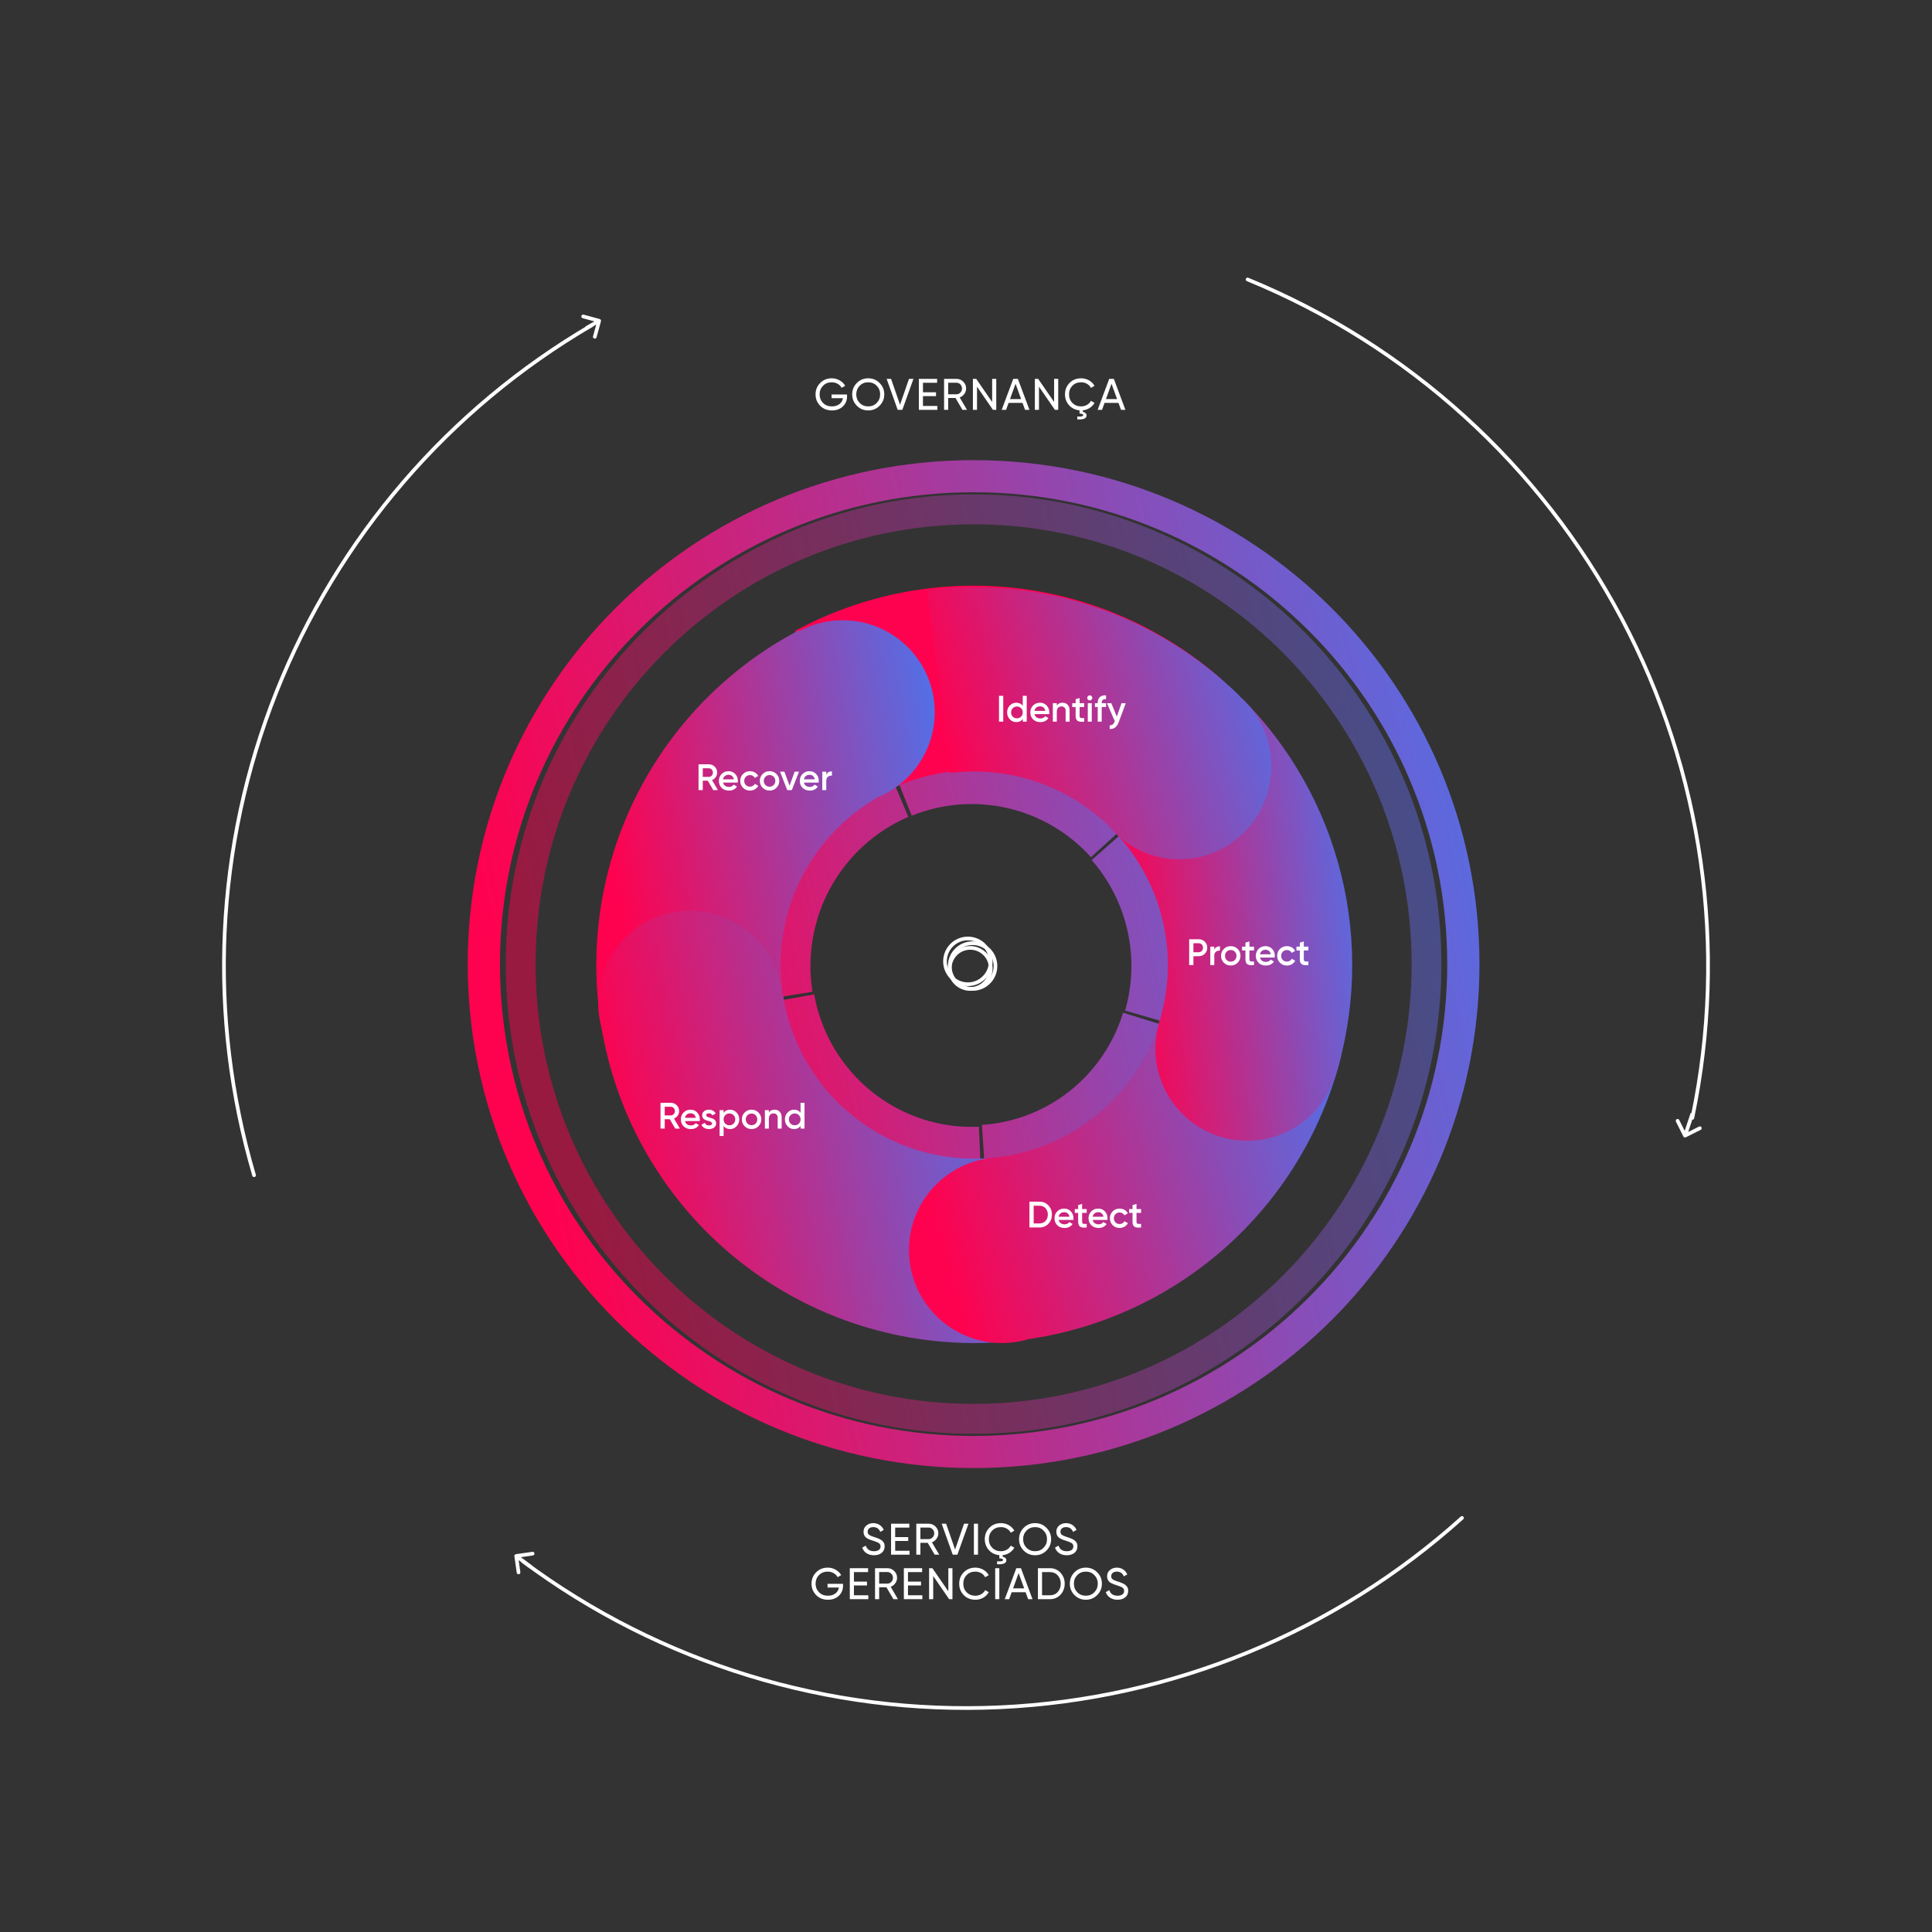 <svg width="521" height="521" viewBox="0 0 521 521" fill="none" xmlns="http://www.w3.org/2000/svg">
<rect x="0" y="0" width="521" height="521" fill="#333333" stroke="none"/>
<path d="M331.019 199.597C341.185 211.24 348.273 225.269 351.63 240.391C354.987 255.512 354.504 271.24 350.227 286.125L303.407 272.521C305.414 265.539 305.64 258.161 304.065 251.068C302.491 243.974 299.166 237.393 294.397 231.931L331.019 199.597Z" fill="url(#paint0_linear_42_674)"/>
<path d="M349.794 287.587C344.328 305.494 333.575 321.305 318.961 332.92C304.348 344.536 286.566 351.406 267.978 352.618L264.801 303.345C273.446 302.782 281.717 299.586 288.513 294.184C295.31 288.782 300.312 281.428 302.854 273.099L349.794 287.587Z" fill="url(#paint1_linear_42_674)"/>
<path d="M266.148 352.719C243.924 353.72 222.095 346.572 204.718 332.603C187.342 318.635 175.601 298.796 171.679 276.776L219.563 268.151C221.407 278.502 226.926 287.828 235.094 294.394C243.262 300.96 253.523 304.32 263.97 303.849L266.148 352.719Z" fill="url(#paint2_linear_42_674)"/>
<path d="M171.406 275.159C168.153 254.822 171.758 233.975 181.648 215.936C191.537 197.897 207.143 183.702 225.981 175.611L244.956 220.286C236.032 224.119 228.639 230.843 223.954 239.389C219.269 247.935 217.561 257.811 219.102 267.446L171.406 275.159Z" fill="url(#paint3_linear_42_674)"/>
<path d="M398.963 259.988C398.963 335.044 337.889 395.888 262.55 395.888C187.211 395.888 126.137 335.044 126.137 259.988C126.137 184.933 187.211 124.088 262.55 124.088C337.889 124.088 398.963 184.933 398.963 259.988ZM134.828 259.988C134.828 330.262 192.011 387.23 262.55 387.23C333.089 387.23 390.272 330.262 390.272 259.988C390.272 189.714 333.089 132.746 262.55 132.746C192.011 132.746 134.828 189.714 134.828 259.988Z" fill="url(#paint4_linear_42_674)"/>
<path d="M388.707 259.988C388.707 329.946 332.225 386.657 262.55 386.657C192.876 386.657 136.394 329.946 136.394 259.988C136.394 190.031 192.876 133.319 262.55 133.319C332.225 133.319 388.707 190.031 388.707 259.988ZM144.431 259.988C144.431 325.489 197.315 378.587 262.55 378.587C327.786 378.587 380.669 325.489 380.669 259.988C380.669 194.488 327.786 141.389 262.55 141.389C197.315 141.389 144.431 194.488 144.431 259.988Z" fill="url(#paint5_linear_42_674)" fill-opacity="0.5"/>
<path d="M227.832 174.84C245.229 167.815 264.347 166.315 282.617 170.541C300.886 174.767 317.431 184.517 330.027 198.479L294.206 231.156C288.246 224.55 280.418 219.938 271.774 217.938C263.131 215.939 254.085 216.648 245.854 219.972L227.832 174.84Z" fill="url(#paint6_linear_42_674)"/>
<path d="M214.371 170.155C232.586 160.287 253.365 156.248 273.927 158.578C294.489 160.907 313.852 169.495 329.423 183.192L296.806 220.65C288.83 213.634 278.911 209.234 268.379 208.041C257.846 206.847 247.202 208.917 237.871 213.971L214.371 170.155Z" fill="#FE024F"/>
<path d="M227.269 167.257C240.964 167.257 252.067 178.36 252.068 192.056C252.068 195.671 251.292 199.105 249.901 202.202C249.88 202.248 249.859 202.295 249.838 202.341C249.778 202.472 249.717 202.602 249.655 202.731C249.639 202.765 249.623 202.799 249.607 202.833C249.361 203.342 249.098 203.841 248.819 204.33C248.797 204.368 248.775 204.406 248.753 204.444C248.478 204.921 248.187 205.388 247.881 205.844C247.852 205.887 247.823 205.93 247.793 205.974C247.715 206.089 247.636 206.203 247.556 206.316C247.499 206.397 247.442 206.476 247.385 206.556C247.323 206.641 247.261 206.727 247.198 206.812C247.15 206.877 247.1 206.943 247.051 207.008C246.996 207.081 246.94 207.153 246.884 207.226C246.292 207.99 245.656 208.719 244.98 209.409C244.955 209.434 244.932 209.46 244.907 209.484C244.822 209.571 244.736 209.655 244.65 209.74C244.607 209.782 244.564 209.824 244.521 209.866C244.439 209.945 244.358 210.023 244.276 210.101C244.245 210.13 244.214 210.158 244.183 210.187C243.777 210.565 243.359 210.931 242.929 211.282C242.9 211.306 242.87 211.33 242.841 211.354C240.99 212.85 238.919 214.085 236.685 215.003C227.624 220.219 220.322 228.045 215.748 237.482C210.869 247.55 209.353 258.92 211.423 269.914L162.57 279.114C158.528 257.651 161.487 235.456 171.012 215.802C180.537 196.148 196.124 180.073 215.475 169.946L215.593 170.173C215.61 170.164 215.627 170.155 215.644 170.146C215.835 170.045 216.028 169.945 216.223 169.848C216.242 169.838 216.261 169.829 216.279 169.819C216.472 169.724 216.667 169.632 216.862 169.541C216.891 169.528 216.919 169.514 216.947 169.501C217.372 169.306 217.803 169.123 218.24 168.952C218.296 168.93 218.352 168.91 218.408 168.889C218.578 168.824 218.748 168.76 218.919 168.699C218.979 168.678 219.04 168.657 219.101 168.636C219.245 168.585 219.39 168.537 219.535 168.489C219.622 168.461 219.707 168.432 219.794 168.404C219.964 168.351 220.135 168.299 220.307 168.249C220.353 168.236 220.399 168.221 220.445 168.208C220.664 168.146 220.884 168.086 221.106 168.029C221.197 168.006 221.289 167.985 221.38 167.963C221.502 167.933 221.623 167.904 221.745 167.876C221.856 167.851 221.968 167.827 222.079 167.803C222.214 167.774 222.35 167.746 222.486 167.72C222.573 167.703 222.66 167.686 222.748 167.67C222.885 167.645 223.021 167.621 223.158 167.599C223.26 167.582 223.363 167.564 223.465 167.548C223.683 167.514 223.902 167.483 224.121 167.455C224.184 167.447 224.247 167.441 224.31 167.434C224.486 167.413 224.663 167.393 224.841 167.376C224.926 167.368 225.011 167.36 225.096 167.353C225.235 167.341 225.374 167.329 225.513 167.319C225.631 167.311 225.75 167.303 225.868 167.297C225.983 167.29 226.098 167.286 226.213 167.281C226.342 167.276 226.471 167.271 226.6 167.268C226.688 167.265 226.775 167.264 226.863 167.263C226.998 167.261 227.133 167.257 227.269 167.257Z" fill="url(#paint7_linear_42_674)"/>
<path d="M186.103 245.622C199.187 245.622 209.903 255.755 210.834 268.602L211.183 268.546C213.237 281.314 219.958 292.866 230.042 300.963C240.125 309.06 252.856 313.127 265.766 312.375L268.658 362.004C243.454 363.472 218.601 355.534 198.916 339.727C179.392 324.049 166.328 301.739 162.203 277.057C161.617 274.944 161.304 272.719 161.304 270.42C161.304 256.724 172.407 245.622 186.103 245.622Z" fill="url(#paint8_linear_42_674)"/>
<path d="M361.686 284.683C356.534 305.554 344.913 324.261 328.487 338.13C313.903 350.444 296.193 358.382 277.399 361.114C275.111 361.803 272.685 362.175 270.173 362.175C256.34 362.175 245.126 350.961 245.126 337.128C245.126 324.517 254.447 314.085 266.575 312.34L266.574 312.321C266.686 312.313 266.798 312.302 266.91 312.293C267.465 312.221 268.025 312.167 268.591 312.132C278.831 310.976 288.518 306.813 296.416 300.146C304.83 293.041 310.782 283.458 313.422 272.767L361.686 284.683Z" fill="url(#paint9_linear_42_674)"/>
<path d="M334.798 188.182C347.955 201.338 357.258 217.846 361.702 235.914C366.145 253.981 365.557 272.92 360.003 290.677L359.916 290.649C356.638 300.508 347.34 307.619 336.38 307.619C322.684 307.619 311.582 296.516 311.582 282.82C311.582 280.397 311.929 278.056 312.577 275.843L312.557 275.837C315.402 266.741 315.703 257.04 313.427 247.785C311.151 238.53 306.385 230.075 299.646 223.335L334.798 188.182Z" fill="url(#paint10_linear_42_674)"/>
<path d="M249.969 159.132C265.301 157.198 280.873 158.775 295.505 163.745C310.138 168.714 323.449 176.946 334.432 187.818L334.386 187.864C339.56 192.454 342.828 199.185 342.828 206.687C342.828 220.52 331.725 231.734 318.029 231.734C310.284 231.734 303.368 228.148 298.821 222.53C293.32 217.267 286.733 213.267 279.518 210.817C272.022 208.271 264.046 207.463 256.192 208.454L249.969 159.132Z" fill="url(#paint11_linear_42_674)"/>
<path d="M139.134 419.109C138.862 419.148 138.673 419.399 138.712 419.671L139.344 424.101C139.383 424.373 139.634 424.562 139.906 424.523C140.178 424.484 140.367 424.232 140.328 423.96L139.767 420.023L143.704 419.461C143.976 419.423 144.165 419.171 144.126 418.899C144.087 418.627 143.836 418.438 143.564 418.477L139.134 419.109ZM143.18 422.584L143.478 422.186L139.503 419.203L139.204 419.601L138.906 419.999L142.881 422.982L143.18 422.584Z" fill="white"/>
<path d="M159.567 87.712C120.97 110.259 91.034 145.078 74.53 186.62C58.027 228.161 55.908 274.032 68.51 316.918" stroke="white" stroke-width="0.994" stroke-linecap="round"/>
<path d="M456.373 301.45C465.94 255.689 459.183 208.022 437.273 166.723C415.364 125.423 379.687 93.098 336.432 75.359" stroke="white" stroke-width="0.994" stroke-linecap="round"/>
<path d="M141.058 421.051C178.126 448.628 223.595 462.529 269.746 460.394C315.898 458.259 359.89 440.22 394.254 409.339" stroke="white" stroke-width="0.994" stroke-linecap="round"/>
<path d="M453.956 306.472C454.079 306.717 454.378 306.817 454.623 306.694L458.624 304.69C458.87 304.567 458.969 304.269 458.846 304.023C458.723 303.778 458.425 303.678 458.179 303.801L454.623 305.582L452.842 302.026C452.719 301.78 452.42 301.681 452.175 301.804C451.929 301.927 451.83 302.225 451.953 302.471L453.956 306.472ZM456.385 300.283L455.914 300.126L453.929 306.092L454.401 306.249L454.872 306.406L456.857 300.44L456.385 300.283Z" fill="white"/>
<path d="M162.057 86.636C162.129 86.372 161.973 86.098 161.708 86.026L157.392 84.848C157.127 84.775 156.854 84.931 156.781 85.196C156.709 85.461 156.865 85.735 157.13 85.807L160.967 86.854L159.92 90.691C159.847 90.956 160.003 91.229 160.268 91.302C160.533 91.374 160.807 91.218 160.879 90.953L162.057 86.636ZM158.096 88.494L158.342 88.926L161.824 86.937L161.578 86.506L161.331 86.074L157.849 88.062L158.096 88.494Z" fill="white"/>
<path d="M301.17 193.24L302.443 189.63H303.587L301.678 194.761C301.2 196.044 300.395 196.66 299.251 196.591V195.586C299.928 195.626 300.305 195.298 300.574 194.612L300.624 194.512L298.516 189.63H299.689L301.17 193.24Z" fill="white"/>
<path d="M298.27 187.512V188.546C297.484 188.477 297.096 188.805 297.096 189.531V189.63H298.27V190.664H297.096V194.602H296.023V190.664H295.267V189.63H296.023V189.531C296.023 188.168 296.798 187.423 298.27 187.512Z" fill="white"/>
<path d="M294.358 188.686C294.09 188.954 293.672 188.954 293.393 188.686C293.125 188.407 293.125 187.989 293.393 187.721C293.662 187.443 294.099 187.443 294.368 187.721C294.636 187.989 294.636 188.407 294.358 188.686ZM294.418 194.602H293.344V189.63H294.418V194.602Z" fill="white"/>
<path d="M292.37 189.63V190.664H291.137V193.051C291.137 193.687 291.555 193.677 292.37 193.637V194.602C290.729 194.801 290.063 194.353 290.063 193.051V190.664H289.148V189.63H290.063V188.556L291.137 188.238V189.63H292.37Z" fill="white"/>
<path d="M286.53 189.501C287.674 189.501 288.439 190.277 288.439 191.549V194.602H287.366V191.659C287.366 190.913 286.938 190.505 286.252 190.505C285.496 190.505 284.989 190.973 284.989 191.937V194.602H283.915V189.63H284.989V190.267C285.317 189.759 285.824 189.501 286.53 189.501Z" fill="white"/>
<path d="M282.931 192.573H278.973C279.132 193.329 279.739 193.747 280.564 193.747C281.131 193.747 281.558 193.538 281.847 193.13L282.732 193.647C282.244 194.373 281.519 194.731 280.554 194.731C279.749 194.731 279.093 194.483 278.595 193.995C278.098 193.498 277.85 192.872 277.85 192.116C277.85 191.37 278.098 190.754 278.585 190.257C279.073 189.75 279.709 189.501 280.475 189.501C281.2 189.501 281.797 189.759 282.264 190.267C282.732 190.774 282.97 191.4 282.97 192.126C282.97 192.235 282.96 192.384 282.931 192.573ZM278.963 191.698H281.887C281.737 190.893 281.171 190.475 280.465 190.475C279.669 190.475 279.112 190.943 278.963 191.698Z" fill="white"/>
<path d="M275.803 190.336V187.642H276.876V194.602H275.803V193.886C275.395 194.453 274.818 194.731 274.063 194.731C273.376 194.731 272.8 194.482 272.313 193.975C271.825 193.468 271.587 192.842 271.587 192.116C271.587 191.38 271.825 190.764 272.313 190.257C272.8 189.75 273.376 189.501 274.063 189.501C274.818 189.501 275.395 189.779 275.803 190.336ZM273.108 193.259C273.406 193.558 273.784 193.707 274.232 193.707C274.679 193.707 275.057 193.558 275.355 193.259C275.653 192.951 275.803 192.573 275.803 192.116C275.803 191.659 275.653 191.281 275.355 190.983C275.057 190.674 274.679 190.525 274.232 190.525C273.784 190.525 273.406 190.674 273.108 190.983C272.81 191.281 272.661 191.659 272.661 192.116C272.661 192.573 272.81 192.951 273.108 193.259Z" fill="white"/>
<path d="M269.4 194.602V187.642H270.544V194.602H269.4Z" fill="white"/>
<path d="M352.829 255.272V256.307H351.596V258.693C351.596 259.329 352.014 259.319 352.829 259.28V260.244C351.188 260.443 350.522 259.995 350.522 258.693V256.307H349.607V255.272H350.522V254.199L351.596 253.88V255.272H352.829Z" fill="white"/>
<path d="M347.041 260.374C346.296 260.374 345.669 260.125 345.162 259.618C344.665 259.111 344.417 258.494 344.417 257.759C344.417 257.013 344.665 256.396 345.162 255.899C345.669 255.392 346.296 255.144 347.041 255.144C348.006 255.144 348.861 255.641 349.259 256.426L348.334 256.963C348.105 256.486 347.628 256.198 347.032 256.198C346.594 256.198 346.226 256.347 345.928 256.645C345.64 256.943 345.49 257.311 345.49 257.759C345.49 258.206 345.64 258.574 345.928 258.872C346.226 259.171 346.594 259.32 347.032 259.32C347.618 259.32 348.115 259.021 348.354 258.554L349.279 259.081C348.851 259.877 348.006 260.374 347.041 260.374Z" fill="white"/>
<path d="M343.739 258.216H339.782C339.941 258.972 340.548 259.389 341.373 259.389C341.94 259.389 342.367 259.18 342.656 258.773L343.541 259.29C343.053 260.016 342.327 260.374 341.363 260.374C340.558 260.374 339.901 260.125 339.404 259.638C338.907 259.141 338.658 258.514 338.658 257.759C338.658 257.013 338.907 256.396 339.394 255.899C339.881 255.392 340.518 255.144 341.283 255.144C342.009 255.144 342.606 255.402 343.073 255.909C343.541 256.416 343.779 257.043 343.779 257.769C343.779 257.878 343.769 258.027 343.739 258.216ZM339.772 257.341H342.695C342.546 256.536 341.979 256.118 341.273 256.118C340.478 256.118 339.921 256.585 339.772 257.341Z" fill="white"/>
<path d="M338.167 255.272V256.307H336.934V258.693C336.934 259.329 337.351 259.319 338.167 259.28V260.244C336.526 260.443 335.86 259.995 335.86 258.693V256.307H334.945V255.272H335.86V254.199L336.934 253.88V255.272H338.167Z" fill="white"/>
<path d="M331.894 260.374C331.168 260.374 330.541 260.125 330.034 259.618C329.527 259.111 329.269 258.494 329.269 257.759C329.269 257.023 329.527 256.406 330.034 255.899C330.541 255.392 331.168 255.144 331.894 255.144C332.629 255.144 333.246 255.392 333.753 255.899C334.26 256.406 334.519 257.023 334.519 257.759C334.519 258.494 334.26 259.111 333.753 259.618C333.246 260.125 332.629 260.374 331.894 260.374ZM330.79 258.882C331.088 259.18 331.456 259.33 331.894 259.33C332.331 259.33 332.699 259.18 332.997 258.882C333.296 258.584 333.445 258.206 333.445 257.759C333.445 257.311 333.296 256.933 332.997 256.635C332.699 256.337 332.331 256.188 331.894 256.188C331.456 256.188 331.088 256.337 330.79 256.635C330.492 256.933 330.342 257.311 330.342 257.759C330.342 258.206 330.492 258.584 330.79 258.882Z" fill="white"/>
<path d="M327.455 255.273V256.108C327.724 255.491 328.241 255.183 328.987 255.183V256.346C328.579 256.317 328.221 256.416 327.913 256.645C327.605 256.863 327.455 257.231 327.455 257.738V260.244H326.382V255.273H327.455Z" fill="white"/>
<path d="M320.683 253.284H323.249C323.905 253.284 324.452 253.503 324.889 253.94C325.337 254.378 325.555 254.925 325.555 255.571C325.555 256.217 325.337 256.754 324.889 257.202C324.452 257.639 323.905 257.858 323.249 257.858H321.827V260.244H320.683V253.284ZM321.827 256.784H323.249C323.925 256.784 324.412 256.277 324.412 255.571C324.412 254.865 323.925 254.358 323.249 254.358H321.827V256.784Z" fill="white"/>
<path d="M307.714 326.044V327.078H306.481V329.464C306.481 330.101 306.898 330.091 307.714 330.051V331.015C306.073 331.214 305.407 330.767 305.407 329.464V327.078H304.492V326.044H305.407V324.97L306.481 324.652V326.044H307.714Z" fill="white"/>
<path d="M301.926 331.145C301.181 331.145 300.554 330.896 300.047 330.389C299.55 329.882 299.301 329.265 299.301 328.53C299.301 327.784 299.55 327.167 300.047 326.67C300.554 326.163 301.181 325.915 301.926 325.915C302.891 325.915 303.746 326.412 304.144 327.197L303.219 327.734C302.99 327.257 302.513 326.969 301.916 326.969C301.479 326.969 301.111 327.118 300.813 327.416C300.524 327.714 300.375 328.082 300.375 328.53C300.375 328.977 300.524 329.345 300.813 329.643C301.111 329.942 301.479 330.091 301.916 330.091C302.503 330.091 303 329.792 303.239 329.325L304.163 329.852C303.736 330.647 302.891 331.145 301.926 331.145Z" fill="white"/>
<path d="M298.624 328.987H294.667C294.826 329.743 295.432 330.16 296.258 330.16C296.824 330.16 297.252 329.951 297.54 329.544L298.425 330.061C297.938 330.787 297.212 331.145 296.248 331.145C295.442 331.145 294.786 330.896 294.289 330.409C293.792 329.912 293.543 329.285 293.543 328.53C293.543 327.784 293.792 327.167 294.279 326.67C294.766 326.163 295.403 325.915 296.168 325.915C296.894 325.915 297.491 326.173 297.958 326.68C298.425 327.187 298.664 327.814 298.664 328.54C298.664 328.649 298.654 328.798 298.624 328.987ZM294.657 328.112H297.58C297.431 327.307 296.864 326.889 296.158 326.889C295.363 326.889 294.806 327.356 294.657 328.112Z" fill="white"/>
<path d="M293.052 326.044V327.078H291.819V329.464C291.819 330.101 292.236 330.091 293.052 330.051V331.015C291.411 331.214 290.745 330.767 290.745 329.464V327.078H289.83V326.044H290.745V324.97L291.819 324.652V326.044H293.052Z" fill="white"/>
<path d="M289.448 328.987H285.491C285.65 329.743 286.256 330.16 287.082 330.16C287.648 330.16 288.076 329.951 288.364 329.544L289.249 330.061C288.762 330.787 288.036 331.145 287.072 331.145C286.266 331.145 285.61 330.896 285.113 330.409C284.616 329.912 284.367 329.285 284.367 328.53C284.367 327.784 284.616 327.167 285.103 326.67C285.59 326.163 286.227 325.915 286.992 325.915C287.718 325.915 288.315 326.173 288.782 326.68C289.249 327.187 289.488 327.814 289.488 328.54C289.488 328.649 289.478 328.798 289.448 328.987ZM285.481 328.112H288.404C288.255 327.307 287.688 326.889 286.982 326.889C286.187 326.889 285.63 327.356 285.481 328.112Z" fill="white"/>
<path d="M277.607 324.055H280.342C281.296 324.055 282.092 324.393 282.718 325.059C283.355 325.726 283.673 326.551 283.673 327.535C283.673 328.51 283.355 329.335 282.718 330.011C282.092 330.677 281.296 331.015 280.342 331.015H277.607V324.055ZM278.751 329.922H280.342C280.998 329.922 281.535 329.693 281.943 329.246C282.36 328.798 282.569 328.221 282.569 327.535C282.569 326.839 282.36 326.273 281.943 325.825C281.535 325.378 280.998 325.149 280.342 325.149H278.751V329.922Z" fill="white"/>
<path d="M215.883 300.082V297.387H216.957V304.347H215.883V303.632C215.476 304.198 214.899 304.477 214.143 304.477C213.457 304.477 212.881 304.228 212.393 303.721C211.906 303.214 211.667 302.587 211.667 301.862C211.667 301.126 211.906 300.509 212.393 300.002C212.881 299.495 213.457 299.247 214.143 299.247C214.899 299.247 215.476 299.525 215.883 300.082ZM213.189 303.005C213.487 303.303 213.865 303.453 214.312 303.453C214.76 303.453 215.138 303.303 215.436 303.005C215.734 302.697 215.883 302.319 215.883 301.862C215.883 301.404 215.734 301.026 215.436 300.728C215.138 300.42 214.76 300.271 214.312 300.271C213.865 300.271 213.487 300.42 213.189 300.728C212.89 301.026 212.741 301.404 212.741 301.862C212.741 302.319 212.89 302.697 213.189 303.005Z" fill="white"/>
<path d="M208.88 299.247C210.024 299.247 210.79 300.022 210.79 301.295V304.347H209.716V301.404C209.716 300.659 209.288 300.251 208.602 300.251C207.846 300.251 207.339 300.718 207.339 301.683V304.347H206.265V299.376H207.339V300.012C207.667 299.505 208.174 299.247 208.88 299.247Z" fill="white"/>
<path d="M202.669 304.477C201.944 304.477 201.317 304.228 200.81 303.721C200.303 303.214 200.044 302.597 200.044 301.862C200.044 301.126 200.303 300.509 200.81 300.002C201.317 299.495 201.944 299.247 202.669 299.247C203.405 299.247 204.022 299.495 204.529 300.002C205.036 300.509 205.294 301.126 205.294 301.862C205.294 302.597 205.036 303.214 204.529 303.721C204.022 304.228 203.405 304.477 202.669 304.477ZM201.566 302.985C201.864 303.284 202.232 303.433 202.669 303.433C203.107 303.433 203.475 303.284 203.773 302.985C204.071 302.687 204.221 302.309 204.221 301.862C204.221 301.414 204.071 301.036 203.773 300.738C203.475 300.44 203.107 300.291 202.669 300.291C202.232 300.291 201.864 300.44 201.566 300.738C201.267 301.036 201.118 301.414 201.118 301.862C201.118 302.309 201.267 302.687 201.566 302.985Z" fill="white"/>
<path d="M196.874 299.247C197.56 299.247 198.137 299.505 198.624 300.012C199.111 300.519 199.35 301.136 199.35 301.862C199.35 302.597 199.111 303.214 198.624 303.721C198.137 304.228 197.56 304.477 196.874 304.477C196.118 304.477 195.541 304.198 195.134 303.641V306.336H194.06V299.376H195.134V300.092C195.541 299.525 196.118 299.247 196.874 299.247ZM195.581 303.005C195.879 303.303 196.257 303.453 196.705 303.453C197.152 303.453 197.53 303.303 197.828 303.005C198.127 302.697 198.276 302.319 198.276 301.862C198.276 301.404 198.127 301.026 197.828 300.728C197.53 300.42 197.152 300.271 196.705 300.271C196.257 300.271 195.879 300.42 195.581 300.728C195.283 301.026 195.134 301.404 195.134 301.862C195.134 302.319 195.283 302.697 195.581 303.005Z" fill="white"/>
<path d="M190.441 300.748C190.441 301.076 190.859 301.245 191.376 301.394C192.141 301.563 193.136 301.882 193.116 302.945C193.116 303.423 192.927 303.801 192.559 304.069C192.191 304.337 191.734 304.477 191.177 304.477C190.192 304.477 189.467 304.039 189.148 303.313L190.073 302.776C190.242 303.254 190.61 303.492 191.177 303.492C191.744 303.492 192.022 303.303 192.022 302.935C192.022 302.617 191.604 302.428 191.077 302.299C190.332 302.11 189.327 301.812 189.347 300.768C189.347 300.311 189.516 299.943 189.864 299.664C190.212 299.386 190.65 299.247 191.167 299.247C191.992 299.247 192.658 299.634 193.006 300.281L192.102 300.788C191.933 300.41 191.614 300.221 191.167 300.221C190.759 300.221 190.441 300.4 190.441 300.748Z" fill="white"/>
<path d="M188.686 302.319H184.729C184.888 303.075 185.494 303.492 186.32 303.492C186.886 303.492 187.314 303.284 187.602 302.876L188.487 303.393C188 304.119 187.274 304.477 186.31 304.477C185.504 304.477 184.848 304.228 184.351 303.741C183.854 303.244 183.605 302.617 183.605 301.862C183.605 301.116 183.854 300.499 184.341 300.002C184.828 299.495 185.465 299.247 186.23 299.247C186.956 299.247 187.553 299.505 188.02 300.012C188.487 300.519 188.726 301.146 188.726 301.872C188.726 301.981 188.716 302.13 188.686 302.319ZM184.719 301.444H187.642C187.493 300.639 186.926 300.221 186.22 300.221C185.425 300.221 184.868 300.688 184.719 301.444Z" fill="white"/>
<path d="M183.338 304.347H182.085L180.613 301.812H179.261V304.347H178.117V297.387H180.902C181.528 297.387 182.055 297.606 182.482 298.043C182.92 298.471 183.139 298.998 183.139 299.624C183.139 300.509 182.582 301.315 181.757 301.643L183.338 304.347ZM180.902 298.461H179.261V300.788H180.902C181.508 300.788 181.995 300.271 181.995 299.624C181.995 298.978 181.508 298.461 180.902 298.461Z" fill="white"/>
<path d="M222.819 208.092V208.927C223.088 208.311 223.605 208.002 224.35 208.002V209.166C223.943 209.136 223.585 209.235 223.277 209.464C222.968 209.683 222.819 210.051 222.819 210.558V213.064H221.745V208.092H222.819Z" fill="white"/>
<path d="M220.761 211.035H216.803C216.962 211.791 217.569 212.209 218.394 212.209C218.961 212.209 219.388 212 219.677 211.592L220.562 212.109C220.075 212.835 219.349 213.193 218.384 213.193C217.579 213.193 216.923 212.944 216.425 212.457C215.928 211.96 215.68 211.334 215.68 210.578C215.68 209.832 215.928 209.216 216.415 208.719C216.903 208.211 217.539 207.963 218.305 207.963C219.031 207.963 219.627 208.221 220.094 208.729C220.562 209.236 220.8 209.862 220.8 210.588C220.8 210.697 220.79 210.846 220.761 211.035ZM216.793 210.16H219.717C219.567 209.355 219.001 208.937 218.295 208.937C217.499 208.937 216.942 209.405 216.793 210.16Z" fill="white"/>
<path d="M212.917 211.871L214.299 208.092H215.472L213.533 213.064H212.29L210.352 208.092H211.525L212.917 211.871Z" fill="white"/>
<path d="M207.526 213.193C206.801 213.193 206.174 212.944 205.667 212.437C205.16 211.93 204.901 211.314 204.901 210.578C204.901 209.842 205.16 209.226 205.667 208.719C206.174 208.211 206.801 207.963 207.526 207.963C208.262 207.963 208.879 208.211 209.386 208.719C209.893 209.226 210.151 209.842 210.151 210.578C210.151 211.314 209.893 211.93 209.386 212.437C208.879 212.944 208.262 213.193 207.526 213.193ZM206.423 211.702C206.721 212 207.089 212.149 207.526 212.149C207.964 212.149 208.332 212 208.63 211.702C208.928 211.403 209.077 211.025 209.077 210.578C209.077 210.13 208.928 209.753 208.63 209.454C208.332 209.156 207.964 209.007 207.526 209.007C207.089 209.007 206.721 209.156 206.423 209.454C206.124 209.753 205.975 210.13 205.975 210.578C205.975 211.025 206.124 211.403 206.423 211.702Z" fill="white"/>
<path d="M202.244 213.193C201.498 213.193 200.872 212.944 200.365 212.437C199.868 211.93 199.619 211.314 199.619 210.578C199.619 209.832 199.868 209.216 200.365 208.719C200.872 208.211 201.498 207.963 202.244 207.963C203.209 207.963 204.064 208.46 204.461 209.246L203.537 209.782C203.308 209.305 202.831 209.017 202.234 209.017C201.797 209.017 201.429 209.166 201.131 209.464C200.842 209.763 200.693 210.13 200.693 210.578C200.693 211.025 200.842 211.393 201.131 211.692C201.429 211.99 201.797 212.139 202.234 212.139C202.821 212.139 203.318 211.841 203.557 211.373L204.481 211.9C204.054 212.696 203.209 213.193 202.244 213.193Z" fill="white"/>
<path d="M198.942 211.035H194.985C195.144 211.791 195.75 212.209 196.576 212.209C197.142 212.209 197.57 212 197.858 211.592L198.743 212.109C198.256 212.835 197.53 213.193 196.566 213.193C195.76 213.193 195.104 212.944 194.607 212.457C194.11 211.96 193.861 211.334 193.861 210.578C193.861 209.832 194.11 209.216 194.597 208.719C195.084 208.211 195.72 207.963 196.486 207.963C197.212 207.963 197.809 208.221 198.276 208.729C198.743 209.236 198.982 209.862 198.982 210.588C198.982 210.697 198.972 210.846 198.942 211.035ZM194.975 210.16H197.898C197.749 209.355 197.182 208.937 196.476 208.937C195.681 208.937 195.124 209.405 194.975 210.16Z" fill="white"/>
<path d="M193.593 213.064H192.341L190.869 210.528H189.517V213.064H188.373V206.104H191.157C191.784 206.104 192.311 206.322 192.738 206.76C193.176 207.187 193.395 207.714 193.395 208.341C193.395 209.226 192.838 210.031 192.012 210.359L193.593 213.064ZM191.157 207.177H189.517V209.504H191.157C191.764 209.504 192.251 208.987 192.251 208.341C192.251 207.694 191.764 207.177 191.157 207.177Z" fill="white"/>
<path d="M301.352 431.403C299.789 431.403 298.631 430.627 298.19 429.35L299.144 428.802C299.467 429.816 300.218 430.317 301.376 430.317C302.521 430.317 303.142 429.804 303.142 429.028C303.142 428.635 302.987 428.336 302.688 428.133C302.39 427.931 301.877 427.728 301.173 427.501L300.373 427.239C300.194 427.167 299.956 427.06 299.681 426.928C299.407 426.785 299.204 426.642 299.073 426.499C298.798 426.2 298.548 425.711 298.548 425.103C298.548 424.375 298.798 423.802 299.312 423.385C299.825 422.955 300.445 422.74 301.173 422.74C302.497 422.74 303.512 423.468 304.001 424.566L303.07 425.103C302.712 424.244 302.08 423.814 301.173 423.814C300.266 423.814 299.658 424.291 299.658 425.055C299.658 425.425 299.789 425.699 300.051 425.89C300.314 426.081 300.767 426.284 301.412 426.487L301.901 426.642C301.996 426.678 302.139 426.725 302.342 426.809C302.76 426.964 302.855 427.024 303.177 427.203C303.512 427.382 303.619 427.513 303.822 427.752C304.12 428.05 304.239 428.479 304.239 429.004C304.239 429.732 303.977 430.317 303.44 430.758C302.903 431.188 302.211 431.403 301.352 431.403Z" fill="white"/>
<path d="M288.497 427.071C288.497 425.866 288.914 424.84 289.749 424.005C290.585 423.158 291.611 422.74 292.816 422.74C294.021 422.74 295.047 423.158 295.882 424.005C296.73 424.84 297.147 425.866 297.147 427.071C297.147 428.277 296.73 429.291 295.882 430.138C295.047 430.985 294.021 431.403 292.816 431.403C291.611 431.403 290.585 430.985 289.749 430.138C288.914 429.291 288.497 428.277 288.497 427.071ZM296.037 427.071C296.037 426.153 295.727 425.377 295.107 424.757C294.498 424.124 293.735 423.814 292.816 423.814C291.897 423.814 291.134 424.124 290.513 424.757C289.905 425.377 289.594 426.153 289.594 427.071C289.594 427.99 289.905 428.754 290.513 429.386C291.134 430.007 291.897 430.317 292.816 430.317C293.735 430.317 294.498 430.007 295.107 429.386C295.727 428.754 296.037 427.99 296.037 427.071Z" fill="white"/>
<path d="M279.896 422.896H283.154C284.287 422.896 285.23 423.301 285.982 424.113C286.733 424.912 287.115 425.902 287.115 427.072C287.115 428.241 286.733 429.231 285.982 430.043C285.23 430.842 284.287 431.248 283.154 431.248H279.896V422.896ZM281.006 430.198H283.154C284.001 430.198 284.705 429.899 285.242 429.303C285.779 428.706 286.053 427.967 286.053 427.072C286.053 426.177 285.779 425.437 285.242 424.84C284.705 424.244 284.001 423.946 283.154 423.946H281.006V430.198Z" fill="white"/>
<path d="M278.434 431.248H277.253L276.573 429.374H272.814L272.134 431.248H270.953L274.067 422.896H275.32L278.434 431.248ZM274.687 424.22L273.196 428.336H276.191L274.687 424.22Z" fill="white"/>
<path d="M268.373 431.248V422.896H269.483V431.248H268.373Z" fill="white"/>
<path d="M263.036 431.403C261.771 431.403 260.721 430.985 259.898 430.15C259.075 429.315 258.669 428.289 258.669 427.071C258.669 425.854 259.075 424.828 259.898 423.993C260.721 423.158 261.771 422.74 263.036 422.74C264.563 422.74 265.923 423.528 266.639 424.769L265.673 425.329C265.196 424.411 264.181 423.814 263.036 423.814C262.07 423.814 261.282 424.124 260.673 424.745C260.065 425.365 259.767 426.141 259.767 427.071C259.767 427.99 260.065 428.766 260.673 429.386C261.282 430.007 262.07 430.317 263.036 430.317C264.181 430.317 265.196 429.72 265.673 428.814L266.639 429.362C266.293 429.983 265.792 430.484 265.148 430.854C264.504 431.224 263.8 431.403 263.036 431.403Z" fill="white"/>
<path d="M255.737 429.124V422.896H256.846V431.248H255.951L251.656 425.007V431.248H250.546V422.896H251.441L255.737 429.124Z" fill="white"/>
<path d="M244.852 427.549V430.198H248.73V431.248H243.742V422.896H248.67V423.946H244.852V426.511H248.372V427.549H244.852Z" fill="white"/>
<path d="M242.151 431.248H240.922L239.049 428.05H237.08V431.248H235.971V422.896H239.312C240.028 422.896 240.636 423.146 241.149 423.659C241.662 424.16 241.913 424.769 241.913 425.485C241.913 426.022 241.746 426.523 241.424 426.964C241.101 427.406 240.696 427.728 240.183 427.907L242.151 431.248ZM239.312 423.934H237.08V427.048H239.312C239.729 427.048 240.075 426.893 240.362 426.594C240.66 426.284 240.803 425.914 240.803 425.485C240.803 425.055 240.66 424.685 240.362 424.387C240.075 424.089 239.729 423.934 239.312 423.934Z" fill="white"/>
<path d="M230.276 427.549V430.198H234.154V431.248H229.166V422.896H234.094V423.946H230.276V426.511H233.796V427.549H230.276Z" fill="white"/>
<path d="M223.164 427.107H227.34V427.608C227.34 428.694 226.97 429.601 226.218 430.329C225.466 431.045 224.476 431.403 223.247 431.403C221.97 431.403 220.92 430.985 220.085 430.15C219.262 429.303 218.844 428.277 218.844 427.071C218.844 425.866 219.262 424.84 220.085 424.005C220.92 423.158 221.97 422.74 223.223 422.74C223.999 422.74 224.703 422.931 225.347 423.301C225.991 423.671 226.493 424.148 226.839 424.757L225.884 425.318C225.407 424.411 224.369 423.814 223.211 423.814C222.257 423.814 221.469 424.124 220.861 424.757C220.252 425.377 219.942 426.153 219.942 427.071C219.942 427.99 220.252 428.766 220.861 429.386C221.481 430.007 222.281 430.317 223.259 430.317C224.929 430.317 226.003 429.41 226.23 428.11H223.164V427.107Z" fill="white"/>
<path d="M287.661 419.403C286.098 419.403 284.941 418.627 284.5 417.35L285.454 416.802C285.776 417.816 286.528 418.317 287.685 418.317C288.831 418.317 289.451 417.804 289.451 417.028C289.451 416.635 289.296 416.336 288.998 416.133C288.7 415.931 288.186 415.728 287.482 415.501L286.683 415.239C286.504 415.167 286.265 415.06 285.991 414.928C285.717 414.785 285.514 414.642 285.382 414.499C285.108 414.2 284.857 413.711 284.857 413.103C284.857 412.375 285.108 411.802 285.621 411.385C286.134 410.955 286.755 410.74 287.482 410.74C288.807 410.74 289.821 411.468 290.31 412.566L289.38 413.103C289.022 412.244 288.389 411.814 287.482 411.814C286.576 411.814 285.967 412.291 285.967 413.055C285.967 413.425 286.098 413.699 286.361 413.89C286.623 414.081 287.077 414.284 287.721 414.487L288.21 414.642C288.306 414.678 288.449 414.725 288.652 414.809C289.069 414.964 289.165 415.024 289.487 415.203C289.821 415.382 289.928 415.513 290.131 415.752C290.43 416.05 290.549 416.479 290.549 417.004C290.549 417.732 290.286 418.317 289.75 418.758C289.213 419.188 288.521 419.403 287.661 419.403Z" fill="white"/>
<path d="M274.806 415.071C274.806 413.866 275.224 412.84 276.059 412.005C276.894 411.158 277.92 410.74 279.125 410.74C280.33 410.74 281.356 411.158 282.192 412.005C283.039 412.84 283.456 413.866 283.456 415.071C283.456 416.277 283.039 417.291 282.192 418.138C281.356 418.985 280.33 419.403 279.125 419.403C277.92 419.403 276.894 418.985 276.059 418.138C275.224 417.291 274.806 416.277 274.806 415.071ZM282.347 415.071C282.347 414.153 282.037 413.377 281.416 412.757C280.808 412.124 280.044 411.814 279.125 411.814C278.206 411.814 277.443 412.124 276.822 412.757C276.214 413.377 275.904 414.153 275.904 415.071C275.904 415.99 276.214 416.754 276.822 417.386C277.443 418.007 278.206 418.317 279.125 418.317C280.044 418.317 280.808 418.007 281.416 417.386C282.037 416.754 282.347 415.99 282.347 415.071Z" fill="white"/>
<path d="M269.933 418.317C271.079 418.317 272.093 417.72 272.57 416.814L273.537 417.362C272.916 418.472 271.723 419.248 270.375 419.379V419.785C270.983 419.916 271.389 420.262 271.389 420.739C271.389 421.562 270.554 421.92 268.883 421.825V421.037C269.945 421.121 270.482 420.99 270.482 420.667C270.482 420.417 270.148 420.274 269.492 420.238V419.379C268.346 419.271 267.404 418.818 266.664 418.007C265.936 417.183 265.566 416.205 265.566 415.071C265.566 413.854 265.972 412.828 266.795 411.993C267.618 411.158 268.668 410.74 269.933 410.74C271.46 410.74 272.821 411.528 273.537 412.769L272.57 413.329C272.093 412.411 271.079 411.814 269.933 411.814C268.967 411.814 268.179 412.124 267.571 412.745C266.962 413.365 266.664 414.141 266.664 415.071C266.664 415.99 266.962 416.766 267.571 417.386C268.179 418.007 268.967 418.317 269.933 418.317Z" fill="white"/>
<path d="M262.629 419.248V410.896H263.739V419.248H262.629Z" fill="white"/>
<path d="M258.177 419.248H256.925L253.942 410.896H255.135L257.557 417.864L259.967 410.896H261.172L258.177 419.248Z" fill="white"/>
<path d="M253.278 419.248H252.049L250.176 416.05H248.207V419.248H247.098V410.896H250.439C251.154 410.896 251.763 411.146 252.276 411.659C252.789 412.16 253.04 412.769 253.04 413.485C253.04 414.022 252.873 414.523 252.55 414.964C252.228 415.406 251.823 415.728 251.31 415.907L253.278 419.248ZM250.439 411.934H248.207V415.048H250.439C250.856 415.048 251.202 414.893 251.489 414.594C251.787 414.284 251.93 413.914 251.93 413.485C251.93 413.055 251.787 412.685 251.489 412.387C251.202 412.089 250.856 411.934 250.439 411.934Z" fill="white"/>
<path d="M241.403 415.549V418.198H245.281V419.248H240.293V410.896H245.221V411.946H241.403V414.511H244.923V415.549H241.403Z" fill="white"/>
<path d="M235.673 419.403C234.11 419.403 232.952 418.627 232.511 417.35L233.466 416.802C233.788 417.816 234.539 418.317 235.697 418.317C236.842 418.317 237.463 417.804 237.463 417.028C237.463 416.635 237.308 416.336 237.009 416.133C236.711 415.931 236.198 415.728 235.494 415.501L234.695 415.239C234.516 415.167 234.277 415.06 234.002 414.928C233.728 414.785 233.525 414.642 233.394 414.499C233.12 414.2 232.869 413.711 232.869 413.103C232.869 412.375 233.12 411.802 233.633 411.385C234.146 410.955 234.766 410.74 235.494 410.74C236.818 410.74 237.833 411.468 238.322 412.566L237.391 413.103C237.033 412.244 236.401 411.814 235.494 411.814C234.587 411.814 233.979 412.291 233.979 413.055C233.979 413.425 234.11 413.699 234.372 413.89C234.635 414.081 235.088 414.284 235.733 414.487L236.222 414.642C236.317 414.678 236.46 414.725 236.663 414.809C237.081 414.964 237.176 415.024 237.498 415.203C237.833 415.382 237.94 415.513 238.143 415.752C238.441 416.05 238.56 416.479 238.56 417.004C238.56 417.732 238.298 418.317 237.761 418.758C237.224 419.188 236.532 419.403 235.673 419.403Z" fill="white"/>
<path d="M303.485 110.523H302.303L301.623 108.65H297.865L297.185 110.523H296.003L299.118 102.171H300.37L303.485 110.523ZM299.738 103.495L298.247 107.612H301.241L299.738 103.495Z" fill="white"/>
<path d="M291.559 109.592C292.704 109.592 293.718 108.996 294.196 108.089L295.162 108.638C294.542 109.747 293.348 110.523 292 110.654V111.06C292.609 111.191 293.014 111.537 293.014 112.014C293.014 112.838 292.179 113.196 290.509 113.1V112.313C291.571 112.396 292.108 112.265 292.108 111.943C292.108 111.692 291.773 111.549 291.117 111.513V110.654C289.972 110.547 289.029 110.093 288.289 109.282C287.562 108.459 287.192 107.48 287.192 106.347C287.192 105.13 287.597 104.104 288.421 103.268C289.244 102.433 290.294 102.016 291.559 102.016C293.086 102.016 294.446 102.803 295.162 104.044L294.196 104.605C293.718 103.686 292.704 103.089 291.559 103.089C290.592 103.089 289.805 103.4 289.196 104.02C288.588 104.641 288.289 105.416 288.289 106.347C288.289 107.266 288.588 108.041 289.196 108.662C289.805 109.282 290.592 109.592 291.559 109.592Z" fill="white"/>
<path d="M284.26 108.399V102.171H285.369V110.523H284.474L280.179 104.283V110.523H279.069V102.171H279.964L284.26 108.399Z" fill="white"/>
<path d="M277.607 110.523H276.425L275.745 108.65H271.987L271.307 110.523H270.125L273.24 102.171H274.493L277.607 110.523ZM273.86 103.495L272.369 107.612H275.364L273.86 103.495Z" fill="white"/>
<path d="M267.551 108.399V102.171H268.661V110.523H267.766L263.471 104.283V110.523H262.361V102.171H263.256L267.551 108.399Z" fill="white"/>
<path d="M260.77 110.523H259.541L257.668 107.325H255.699V110.523H254.59V102.171H257.931C258.646 102.171 259.255 102.421 259.768 102.935C260.281 103.436 260.532 104.044 260.532 104.76C260.532 105.297 260.365 105.798 260.042 106.24C259.72 106.681 259.315 107.003 258.802 107.182L260.77 110.523ZM257.931 103.209H255.699V106.323H257.931C258.348 106.323 258.694 106.168 258.98 105.87C259.279 105.56 259.422 105.19 259.422 104.76C259.422 104.331 259.279 103.961 258.98 103.662C258.694 103.364 258.348 103.209 257.931 103.209Z" fill="white"/>
<path d="M248.895 106.824V109.473H252.773V110.523H247.785V102.171H252.713V103.221H248.895V105.786H252.415V106.824H248.895Z" fill="white"/>
<path d="M243.333 110.523H242.081L239.098 102.171H240.291L242.713 109.139L245.123 102.171H246.328L243.333 110.523Z" fill="white"/>
<path d="M229.808 106.347C229.808 105.142 230.226 104.116 231.061 103.28C231.896 102.433 232.922 102.016 234.127 102.016C235.333 102.016 236.359 102.433 237.194 103.28C238.041 104.116 238.459 105.142 238.459 106.347C238.459 107.552 238.041 108.566 237.194 109.413C236.359 110.26 235.333 110.678 234.127 110.678C232.922 110.678 231.896 110.26 231.061 109.413C230.226 108.566 229.808 107.552 229.808 106.347ZM237.349 106.347C237.349 105.428 237.039 104.653 236.418 104.032C235.81 103.4 235.046 103.089 234.127 103.089C233.209 103.089 232.445 103.4 231.825 104.032C231.216 104.653 230.906 105.428 230.906 106.347C230.906 107.266 231.216 108.029 231.825 108.662C232.445 109.282 233.209 109.592 234.127 109.592C235.046 109.592 235.81 109.282 236.418 108.662C237.039 108.029 237.349 107.266 237.349 106.347Z" fill="white"/>
<path d="M224.247 106.383H228.423V106.884C228.423 107.97 228.053 108.876 227.302 109.604C226.55 110.32 225.56 110.678 224.331 110.678C223.054 110.678 222.004 110.26 221.169 109.425C220.345 108.578 219.928 107.552 219.928 106.347C219.928 105.142 220.345 104.116 221.169 103.28C222.004 102.433 223.054 102.016 224.307 102.016C225.082 102.016 225.786 102.207 226.431 102.576C227.075 102.946 227.576 103.424 227.922 104.032L226.967 104.593C226.49 103.686 225.452 103.089 224.295 103.089C223.34 103.089 222.553 103.4 221.944 104.032C221.336 104.653 221.025 105.428 221.025 106.347C221.025 107.266 221.336 108.041 221.944 108.662C222.565 109.282 223.364 109.592 224.342 109.592C226.013 109.592 227.087 108.685 227.314 107.385H224.247V106.383Z" fill="white"/>
<circle cx="261.642" cy="261.151" r="5.535" stroke="white" stroke-width="0.994"/>
<circle cx="261.007" cy="259.247" r="6.169" stroke="white" stroke-width="0.994"/>
<circle cx="262.277" cy="260.516" r="6.169" stroke="white" stroke-width="0.994"/>
<defs>
<linearGradient id="paint0_linear_42_674" x1="353.835" y1="168.192" x2="164.72" y2="208.434" gradientUnits="userSpaceOnUse">
<stop stop-color="#4D73EC"/>
<stop offset="1" stop-color="#FE024F"/>
</linearGradient>
<linearGradient id="paint1_linear_42_674" x1="353.835" y1="168.192" x2="164.72" y2="208.434" gradientUnits="userSpaceOnUse">
<stop stop-color="#4D73EC"/>
<stop offset="1" stop-color="#FE024F"/>
</linearGradient>
<linearGradient id="paint2_linear_42_674" x1="353.835" y1="168.192" x2="164.72" y2="208.434" gradientUnits="userSpaceOnUse">
<stop stop-color="#4D73EC"/>
<stop offset="1" stop-color="#FE024F"/>
</linearGradient>
<linearGradient id="paint3_linear_42_674" x1="353.835" y1="168.192" x2="164.72" y2="208.434" gradientUnits="userSpaceOnUse">
<stop stop-color="#4D73EC"/>
<stop offset="1" stop-color="#FE024F"/>
</linearGradient>
<linearGradient id="paint4_linear_42_674" x1="398.963" y1="124.088" x2="118.162" y2="184.4" gradientUnits="userSpaceOnUse">
<stop stop-color="#4D73EC"/>
<stop offset="1" stop-color="#FE024F"/>
</linearGradient>
<linearGradient id="paint5_linear_42_674" x1="388.707" y1="133.319" x2="128.84" y2="188.7" gradientUnits="userSpaceOnUse">
<stop stop-color="#4D73EC"/>
<stop offset="1" stop-color="#FE024F"/>
</linearGradient>
<linearGradient id="paint6_linear_42_674" x1="353.835" y1="168.192" x2="164.72" y2="208.434" gradientUnits="userSpaceOnUse">
<stop stop-color="#4D73EC"/>
<stop offset="1" stop-color="#FE024F"/>
</linearGradient>
<linearGradient id="paint7_linear_42_674" x1="252.068" y1="167.257" x2="156.714" y2="183.903" gradientUnits="userSpaceOnUse">
<stop stop-color="#4D73EC"/>
<stop offset="1" stop-color="#FE024F"/>
</linearGradient>
<linearGradient id="paint8_linear_42_674" x1="268.658" y1="245.622" x2="157.391" y2="267.551" gradientUnits="userSpaceOnUse">
<stop stop-color="#4D73EC"/>
<stop offset="1" stop-color="#FE024F"/>
</linearGradient>
<linearGradient id="paint9_linear_42_674" x1="361.686" y1="272.767" x2="245.245" y2="305.249" gradientUnits="userSpaceOnUse">
<stop stop-color="#4D73EC"/>
<stop offset="1" stop-color="#FE024F"/>
</linearGradient>
<linearGradient id="paint10_linear_42_674" x1="364.65" y1="188.182" x2="295.596" y2="196.224" gradientUnits="userSpaceOnUse">
<stop stop-color="#4D73EC"/>
<stop offset="1" stop-color="#FE024F"/>
</linearGradient>
<linearGradient id="paint11_linear_42_674" x1="342.828" y1="158.331" x2="249.672" y2="183.547" gradientUnits="userSpaceOnUse">
<stop stop-color="#4D73EC"/>
<stop offset="1" stop-color="#FE024F"/>
</linearGradient>
</defs>
</svg>
